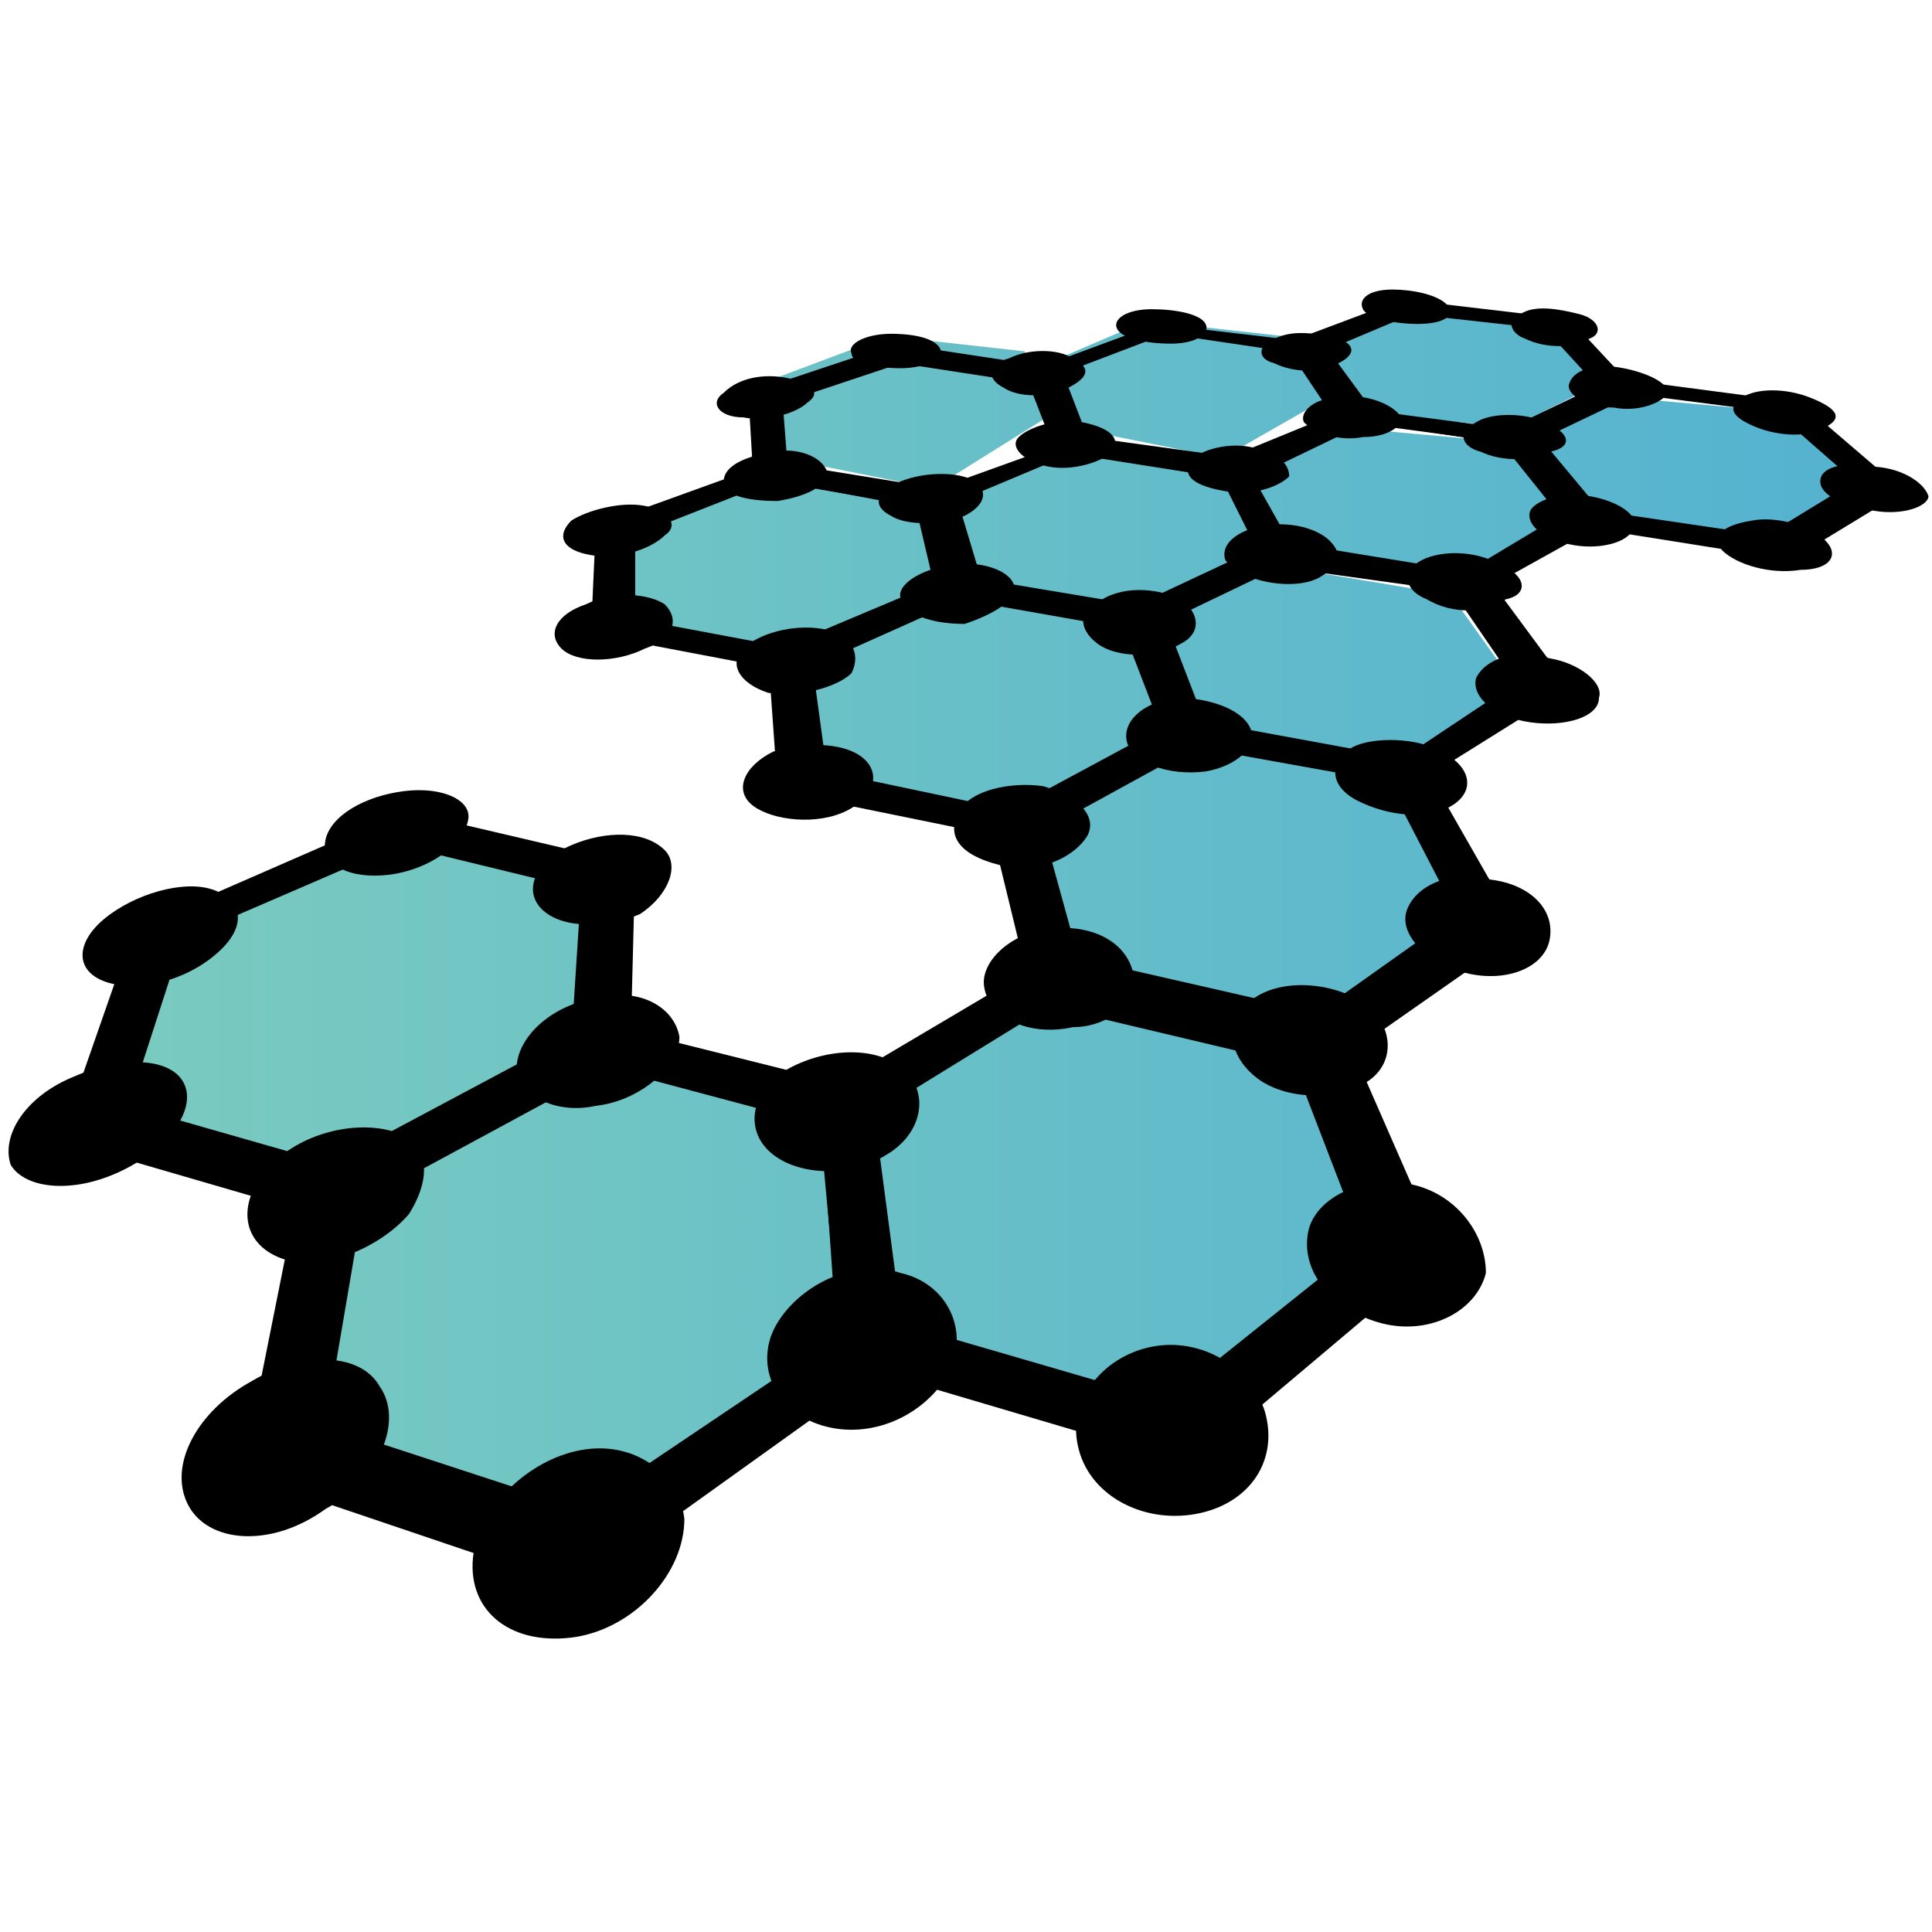 <?xml version="1.0" encoding="UTF-8"?>
<!-- Generator: Adobe Illustrator 24.2.0, SVG Export Plug-In . SVG Version: 6.00 Build 0)  -->
<svg version="1.1" id="Layer_1" xmlns="http://www.w3.org/2000/svg" xmlns:xlink="http://www.w3.org/1999/xlink" x="0px" y="0px" viewBox="0 0 20 20" style="enable-background:new 0 0 20 20;" xml:space="preserve">
<style type="text/css">
	.st0{fill:none;}
	.st1{fill:#3B697E;}
	.st2{fill:#E6522C;}
	.st3{fill:url(#SVGID_1_);}
	.st4{fill-rule:evenodd;clip-rule:evenodd;fill:url(#SVGID_2_);}
	.st5{fill:url(#SVGID_3_);}
	.st6{fill:url(#SVGID_4_);}
	.st7{fill:url(#SVGID_5_);}
	.st8{fill:url(#SVGID_6_);}
	.st9{fill:url(#SVGID_7_);}
	.st10{fill:url(#SVGID_8_);}
	.st11{fill:url(#SVGID_9_);}
	.st12{fill:url(#SVGID_10_);}
	.st13{fill:url(#SVGID_11_);}
	.st14{fill:url(#SVGID_12_);}
	.st15{fill:url(#SVGID_13_);}
	.st16{fill:url(#SVGID_14_);}
	.st17{fill:url(#SVGID_15_);}
	.st18{fill:url(#SVGID_16_);}
	.st19{fill:#F05A27;}
	.st20{fill:url(#SVGID_17_);}
	.st21{fill:url(#SVGID_18_);}
	.st22{fill:url(#SVGID_19_);}
</style>
<g transform="matrix(1.576 0 0 1.576 -8.779 -15.275)">
	
		<linearGradient id="SVGID_1_" gradientUnits="userSpaceOnUse" x1="19.048" y1="13.425" x2="30.647" y2="13.425" gradientTransform="matrix(1.576 0 0 -1.576 -23.761 36.909)">
		<stop offset="0" style="stop-color:#7ACBBF"/>
		<stop offset="1" style="stop-color:#3EA4DB"/>
	</linearGradient>
	<path style="fill-rule:evenodd;clip-rule:evenodd;fill:url(#SVGID_1_);" d="M17.2,13.3L16,13.1l-0.4-0.5l0.6-0.3l1.1,0.1l0.6,0.5   L17.2,13.3z M14.5,12.4L14.2,12l0.6-0.3l0.9,0.1l0.4,0.4l-0.6,0.3L14.5,12.4z M13.6,12.7l-1-0.2l-0.2-0.4l0.7-0.3l0.9,0.1l0.3,0.4   L13.6,12.7z M11.7,12.9l-1-0.2l-0.1-0.5l0.8-0.3l0.9,0.1l0.2,0.4L11.7,12.9z M11.8,13.5l-1,0.5l-1.1-0.2l0-0.6l1-0.4l1,0.2   L11.8,13.5z M7.7,17.4L6.3,17l0.4-1.2l1.5-0.7l1.3,0.3l-0.1,1.1L7.7,17.4z M9.4,16.6L11,17l0.1,1.5l-1.8,1.3l-1.8-0.6l0.3-1.6   L9.4,16.6z M12.5,16.2l1.6,0.4l0.5,1.4L13.2,19l-1.9-0.6L11.1,17L12.5,16.2z M12.6,16.1l-0.3-1l1.1-0.6l1.4,0.3l0.5,0.9l-1.1,0.8   L12.6,16.1z M13.3,14.5l-0.3-0.7l0.9-0.4l1.2,0.2l0.5,0.7l-0.9,0.5L13.3,14.5z M15.5,12.6l0.4,0.5l-0.7,0.4L14,13.3l-0.3-0.5   l0.7-0.3L15.5,12.6z M13.3,14.5l-1.1,0.6l-1.3-0.3L10.8,14l1-0.5l1.2,0.2L13.3,14.5z M12.6,12.6l1,0.2l0.3,0.5L13,13.7l-1.2-0.2   L11.7,13L12.6,12.6z"/>
	<g transform="matrix(.323 0 0 .323 1.377 11.045)">
		<path d="M24.8,25.3c-1.1,0.2-2.1,1.2-2.2,2.2c-0.1,1.1,0.8,1.8,2.1,1.6c1.2-0.2,2.2-1.3,2.2-2.4C26.8,25.8,25.9,25.1,24.8,25.3z"/>
		<path d="M25.2,16.1c-0.9,0.1-1.6,0.7-1.7,1.3c-0.1,0.6,0.7,1.1,1.6,0.9c0.9-0.1,1.7-0.8,1.7-1.4C26.7,16.3,26,15.9,25.2,16.1z"/>
		<path d="M20.9,18.8c-0.8-0.2-1.9,0.1-2.5,0.8c-0.6,0.7-0.5,1.5,0.3,1.8c0.8,0.3,2-0.2,2.6-0.9C21.8,19.7,21.7,19,20.9,18.8z"/>
		<path d="M31.3,21.7c-0.9-0.3-2,0.2-2.5,1c-0.5,0.8-0.1,1.8,0.9,2.1c1,0.3,2.1-0.2,2.6-1.1C32.7,22.8,32.2,21.9,31.3,21.7z"/>
		<path d="M30.7,18l-5.6-1.4l-6,3.2l-1.2,6l6.8,2.3l6.7-4.8L30.7,18z M24.8,26.5l-5.2-1.7l0.8-4.7l4.8-2.6l4.5,1.2L30,23L24.8,26.5z    "/>
		<path d="M20.7,24c-0.4-0.7-1.6-0.7-2.6-0.1c-1.1,0.6-1.7,1.7-1.3,2.5c0.4,0.8,1.7,0.9,2.8,0.1C20.7,25.9,21.2,24.7,20.7,24z"/>
		<path d="M31.4,17.6c-0.5-0.5-1.5-0.5-2.3-0.1c-0.8,0.4-1,1.2-0.5,1.7c0.5,0.5,1.6,0.6,2.4,0.1C31.7,18.9,31.9,18.1,31.4,17.6z"/>
		<path d="M21.2,11.9c-0.8,0.1-1.5,0.5-1.6,1c-0.1,0.5,0.5,0.8,1.3,0.7c0.8-0.1,1.5-0.6,1.6-1.1C22.6,12.1,22,11.8,21.2,11.9z"/>
		<path d="M17.3,13.9c-0.6-0.2-1.6,0.1-2.2,0.6c-0.6,0.5-0.6,1.1,0.1,1.3c0.7,0.2,1.7-0.1,2.3-0.7C18,14.6,17.9,14.1,17.3,13.9z"/>
		<path d="M21.2,12.3l-5.5,2.4L14.2,19l5.5,1.6l6.1-3.3l0.1-3.9L21.2,12.3z M24.6,17l-4.8,2.5l-4.2-1.2l1.1-3.4l4.4-1.9l3.7,0.9    L24.6,17z"/>
		<path d="M16.7,17.8c-0.3-0.5-1.3-0.5-2.2-0.1c-1,0.4-1.5,1.2-1.3,1.8c0.3,0.5,1.3,0.6,2.3,0.1C16.5,19.1,17,18.3,16.7,17.8z"/>
		<path d="M26.5,13.1c-0.4-0.4-1.2-0.4-1.9-0.1c-0.7,0.3-1,0.9-0.6,1.3c0.4,0.4,1.3,0.4,2,0.1C26.6,14,26.8,13.4,26.5,13.1z"/>
		<path d="M38.7,24.5c-0.3-0.9-1.3-1.5-2.3-1.3c-1,0.2-1.7,1.1-1.5,2c0.2,1,1.3,1.6,2.4,1.4C38.4,26.4,39,25.5,38.7,24.5z"/>
		<path d="M36,15.5c-0.2-0.6-0.9-0.9-1.7-0.8c-0.8,0.1-1.4,0.7-1.3,1.2c0.1,0.6,0.9,1,1.8,0.8C35.6,16.7,36.2,16.1,36,15.5z"/>
		<path d="M41.7,19.9c-0.9-0.2-1.9,0.2-2.1,0.9c-0.2,0.8,0.4,1.6,1.4,1.9c1,0.3,2-0.2,2.2-1C43.2,20.9,42.6,20.1,41.7,19.9z"/>
		<path d="M40.2,16.5l-5.7-1.3l-4.9,2.9l0.5,5.4l7.1,2.1l5.1-4.3L40.2,16.5z M36.7,24.3l-5.5-1.6l-0.5-4.2l3.9-2.4l4.6,1.1l1.5,3.9    L36.7,24.3z"/>
		<path d="M40.7,16.2c-0.6-0.4-1.6-0.5-2.2-0.1c-0.6,0.4-0.6,1.1,0,1.6c0.6,0.5,1.7,0.5,2.3,0.1C41.4,17.4,41.3,16.6,40.7,16.2z"/>
		<path d="M38.4,10.6c-0.2-0.4-0.9-0.6-1.5-0.6c-0.7,0.1-1.1,0.5-1,0.9c0.1,0.4,0.8,0.7,1.6,0.6C38.1,11.4,38.6,11,38.4,10.6z"/>
		<path d="M34.2,11.8c-0.7-0.1-1.5,0.1-1.7,0.5c-0.3,0.5,0,0.9,0.8,1.1c0.7,0.2,1.5-0.1,1.8-0.6C35.3,12.4,34.9,12,34.2,11.8z"/>
		<path d="M43.3,13.7c-0.8-0.2-1.5,0.1-1.7,0.6c-0.2,0.5,0.4,1.1,1.2,1.3c0.8,0.2,1.6-0.1,1.7-0.7C44.6,14.3,44.1,13.8,43.3,13.7z"/>
		<path d="M41.9,11.3L37,10.4l-3.9,2.1l0.9,3.7l5.9,1.4l4-2.8L41.9,11.3z M39.5,16.6l-4.5-1l-0.8-2.9l3.1-1.7l3.9,0.7l1.4,2.7    L39.5,16.6z"/>
		<path d="M42.3,11.1c-0.5-0.3-1.4-0.3-1.8-0.1c-0.5,0.3-0.5,0.8,0.1,1.1c0.6,0.3,1.4,0.4,1.9,0.1C43,11.9,42.9,11.4,42.3,11.1z"/>
		<path d="M33.6,7.7c-0.1-0.3-0.7-0.5-1.3-0.4c-0.6,0.1-1.1,0.4-1,0.7c0.1,0.3,0.6,0.5,1.3,0.5C33.2,8.3,33.7,8,33.6,7.7z"/>
		<path d="M29.7,8.6c-0.6-0.1-1.3,0.1-1.6,0.4c-0.3,0.3-0.1,0.7,0.5,0.9c0.6,0.1,1.4-0.1,1.7-0.4C30.5,9.1,30.3,8.7,29.7,8.6z"/>
		<path d="M36.6,8.2l-4.2-0.7l-3.8,1.6l0.2,2.8l4.9,1l3.9-2.1L36.6,8.2z M33.6,12.3l-3.8-0.8l-0.3-2.2l3-1.3l3.4,0.6l0.8,2.1    L33.6,12.3z"/>
		<path d="M30.5,11.2c-0.4-0.3-1.2-0.3-1.8-0.1c-0.6,0.3-0.8,0.8-0.4,1.1c0.4,0.3,1.3,0.4,1.9,0.1C30.8,12,30.9,11.5,30.5,11.2z"/>
		<path d="M37,8c-0.4-0.2-1.1-0.3-1.6,0c-0.5,0.2-0.5,0.6-0.1,0.9c0.4,0.3,1.2,0.3,1.7,0C37.4,8.7,37.4,8.3,37,8z"/>
		<path d="M40.1,6.9c-0.2-0.3-0.8-0.5-1.4-0.4c-0.6,0.1-0.9,0.4-0.8,0.7c0.2,0.3,0.8,0.5,1.4,0.4C39.9,7.6,40.3,7.2,40.1,6.9z"/>
		<path d="M44.5,9.2C43.8,9,43.2,9.2,43,9.6c-0.1,0.4,0.4,0.8,1.1,0.9c0.7,0.1,1.4-0.1,1.4-0.5C45.6,9.7,45.1,9.3,44.5,9.2z"/>
		<path d="M43.2,7.5l-4.3-0.7l-3.2,1.5l1,2.6l5,0.9l3.2-2L43.2,7.5z M41.4,11.3l-3.9-0.7l-0.9-2.1l2.5-1.2l3.4,0.5l1.3,1.9    L41.4,11.3z"/>
		<path d="M43.5,7.3C43,7,42.3,7,41.9,7.2c-0.4,0.2-0.4,0.6,0.1,0.8c0.5,0.3,1.2,0.3,1.6,0C44.1,7.9,44,7.5,43.5,7.3z"/>
		<path d="M41.4,4.2c-0.2-0.2-0.7-0.4-1.2-0.3c-0.5,0-0.8,0.3-0.7,0.5c0.2,0.2,0.7,0.4,1.2,0.3C41.3,4.7,41.6,4.4,41.4,4.2z"/>
		<path d="M38.4,4.9c-0.5-0.1-1.1,0.1-1.2,0.3c-0.2,0.3,0.1,0.5,0.7,0.6c0.6,0.1,1.1-0.1,1.3-0.3C39.2,5.2,38.9,5,38.4,4.9z"/>
		<path d="M45.3,5.9c-0.6-0.1-1.1,0.1-1.2,0.3c-0.1,0.3,0.3,0.6,0.9,0.7c0.6,0.1,1.2-0.1,1.2-0.4C46.3,6.3,45.9,6,45.3,5.9z"/>
		<path d="M44.2,4.6l-3.8-0.5l-2.7,1.2l1,2L43,7.9l2.7-1.5L44.2,4.6z M42.7,7.5l-3.4-0.5l-0.9-1.6l2.1-1l3,0.4l1.2,1.5L42.7,7.5z"/>
		<path d="M39.8,6.7c-0.4-0.2-1.1-0.2-1.5,0c-0.4,0.2-0.4,0.6,0,0.8c0.4,0.2,1.2,0.3,1.6,0C40.3,7.3,40.3,6.9,39.8,6.7z"/>
		<path d="M44.4,4.4c-0.4-0.2-1.1-0.2-1.4,0c-0.4,0.2-0.3,0.5,0.1,0.6c0.4,0.2,1.1,0.2,1.4,0C45,4.9,44.9,4.6,44.4,4.4z"/>
		<path d="M28.7,5c-0.6,0.1-1,0.3-1,0.6c0,0.3,0.5,0.4,1.1,0.4c0.6-0.1,1-0.3,1-0.6C29.7,5.1,29.2,4.9,28.7,5z"/>
		<path d="M26.1,6.1c-0.5-0.1-1.2,0.1-1.5,0.3C24.3,6.7,24.4,7,25,7.1c0.5,0.1,1.2-0.1,1.5-0.4C26.8,6.5,26.6,6.2,26.1,6.1z"/>
		<path d="M32.4,5.8l-3.7-0.6l-3.6,1.3L25,8.7l4.2,0.8l3.8-1.7L32.4,5.8z M29.1,9l-3.2-0.6l0-1.7l2.8-1.1l2.9,0.5l0.4,1.7L29.1,9z"/>
		<path d="M26.5,8.1c-0.3-0.2-1-0.3-1.6,0c-0.6,0.2-0.8,0.6-0.5,0.9c0.3,0.3,1.1,0.3,1.7,0C26.7,8.8,26.8,8.4,26.5,8.1z"/>
		<path d="M32.8,5.6c-0.3-0.2-1-0.2-1.5,0c-0.5,0.2-0.6,0.5-0.2,0.7c0.3,0.2,1,0.2,1.5,0C33,6.1,33.1,5.8,32.8,5.6z"/>
		<path d="M32.1,2.9c-0.1-0.2-0.5-0.3-1-0.3c-0.5,0-0.9,0.2-0.8,0.4c0,0.2,0.5,0.3,1,0.3C31.8,3.3,32.2,3.1,32.1,2.9z"/>
		<path d="M29,3.5c-0.5-0.1-1,0-1.3,0.3c-0.3,0.2-0.1,0.5,0.4,0.5c0.5,0.1,1.1-0.1,1.3-0.3C29.7,3.8,29.5,3.6,29,3.5z"/>
		<path d="M35,4.4c-0.5-0.1-1.1,0.1-1.3,0.3c-0.2,0.2,0.1,0.5,0.6,0.6c0.5,0.1,1.1-0.1,1.3-0.3C35.8,4.7,35.5,4.5,35,4.4z"/>
		<path d="M34.5,3.3l-3.3-0.5l-3,1l0.1,1.7L32,6.2l3.1-1.3L34.5,3.3z M31.9,5.8L29,5.3L28.9,4l2.4-0.8l2.6,0.4l0.5,1.3L31.9,5.8z"/>
		<path d="M34.8,3.1c-0.3-0.2-0.9-0.2-1.3,0c-0.4,0.1-0.5,0.4-0.1,0.6c0.3,0.2,0.9,0.2,1.3,0C35.1,3.5,35.2,3.3,34.8,3.1z"/>
		<path d="M37.5,2.4c-0.1-0.2-0.6-0.3-1.1-0.3c-0.5,0-0.8,0.2-0.7,0.4c0.1,0.2,0.6,0.3,1.1,0.3C37.3,2.8,37.6,2.6,37.5,2.4z"/>
		<path d="M39.9,2.8l-3.4-0.4l-2.7,1L34.5,5l3.8,0.6L41,4.3L39.9,2.8z M38,5.1l-2.9-0.4l-0.5-1.3l2.1-0.8L39.4,3l0.8,1.2L38,5.1z"/>
		<path d="M40.2,2.7c-0.4-0.1-0.9-0.2-1.3,0c-0.3,0.1-0.4,0.4,0,0.5c0.4,0.2,1,0.2,1.3,0C40.6,3,40.5,2.8,40.2,2.7z"/>
		<path d="M42.4,2c-0.2-0.2-0.7-0.3-1.1-0.3c-0.5,0-0.7,0.2-0.6,0.4c0.1,0.2,0.7,0.3,1.1,0.3C42.4,2.4,42.6,2.2,42.4,2z"/>
		<path d="M46,3.3c-0.5-0.1-1,0-1.1,0.3c-0.1,0.2,0.3,0.5,0.9,0.5c0.5,0.1,1-0.1,1.1-0.3C46.9,3.6,46.5,3.4,46,3.3z"/>
		<path d="M44.9,2.3l-3.4-0.4l-2.4,0.9l1,1.5L44,4.9l2.3-1.1L44.9,2.3z M43.7,4.6l-3-0.4l-0.9-1.2l1.9-0.8l2.7,0.3l1.1,1.2L43.7,4.6    z"/>
		<path d="M45.1,2.2c-0.4-0.1-0.9-0.2-1.2,0c-0.3,0.1-0.2,0.4,0.1,0.5c0.4,0.2,1,0.2,1.3,0C45.6,2.6,45.5,2.3,45.1,2.2z"/>
		<path d="M50.1,6.8c-0.3-0.3-1-0.5-1.5-0.4C48,6.5,47.8,6.7,48,7c0.3,0.3,1,0.5,1.6,0.4C50.2,7.4,50.4,7.1,50.1,6.8z"/>
		<path d="M51,5.3C50.5,5.2,50,5.3,50,5.6c0,0.3,0.5,0.5,1.1,0.6c0.6,0.1,1.1-0.1,1.1-0.3C52.1,5.6,51.6,5.3,51,5.3z"/>
		<path d="M49.6,4l-3.8-0.5l-2.3,1.1l1.5,1.9l4.4,0.7l2.3-1.4L49.6,4z M48.9,6.7l-3.4-0.5l-1.3-1.5l1.8-0.9l3.1,0.4l1.6,1.4    L48.9,6.7z"/>
		<path d="M49.8,3.9c-0.5-0.2-1.1-0.2-1.4,0c-0.3,0.2-0.2,0.4,0.3,0.6c0.5,0.2,1.1,0.2,1.4,0C50.5,4.3,50.3,4.1,49.8,3.9z"/>
	</g>
</g>
</svg>